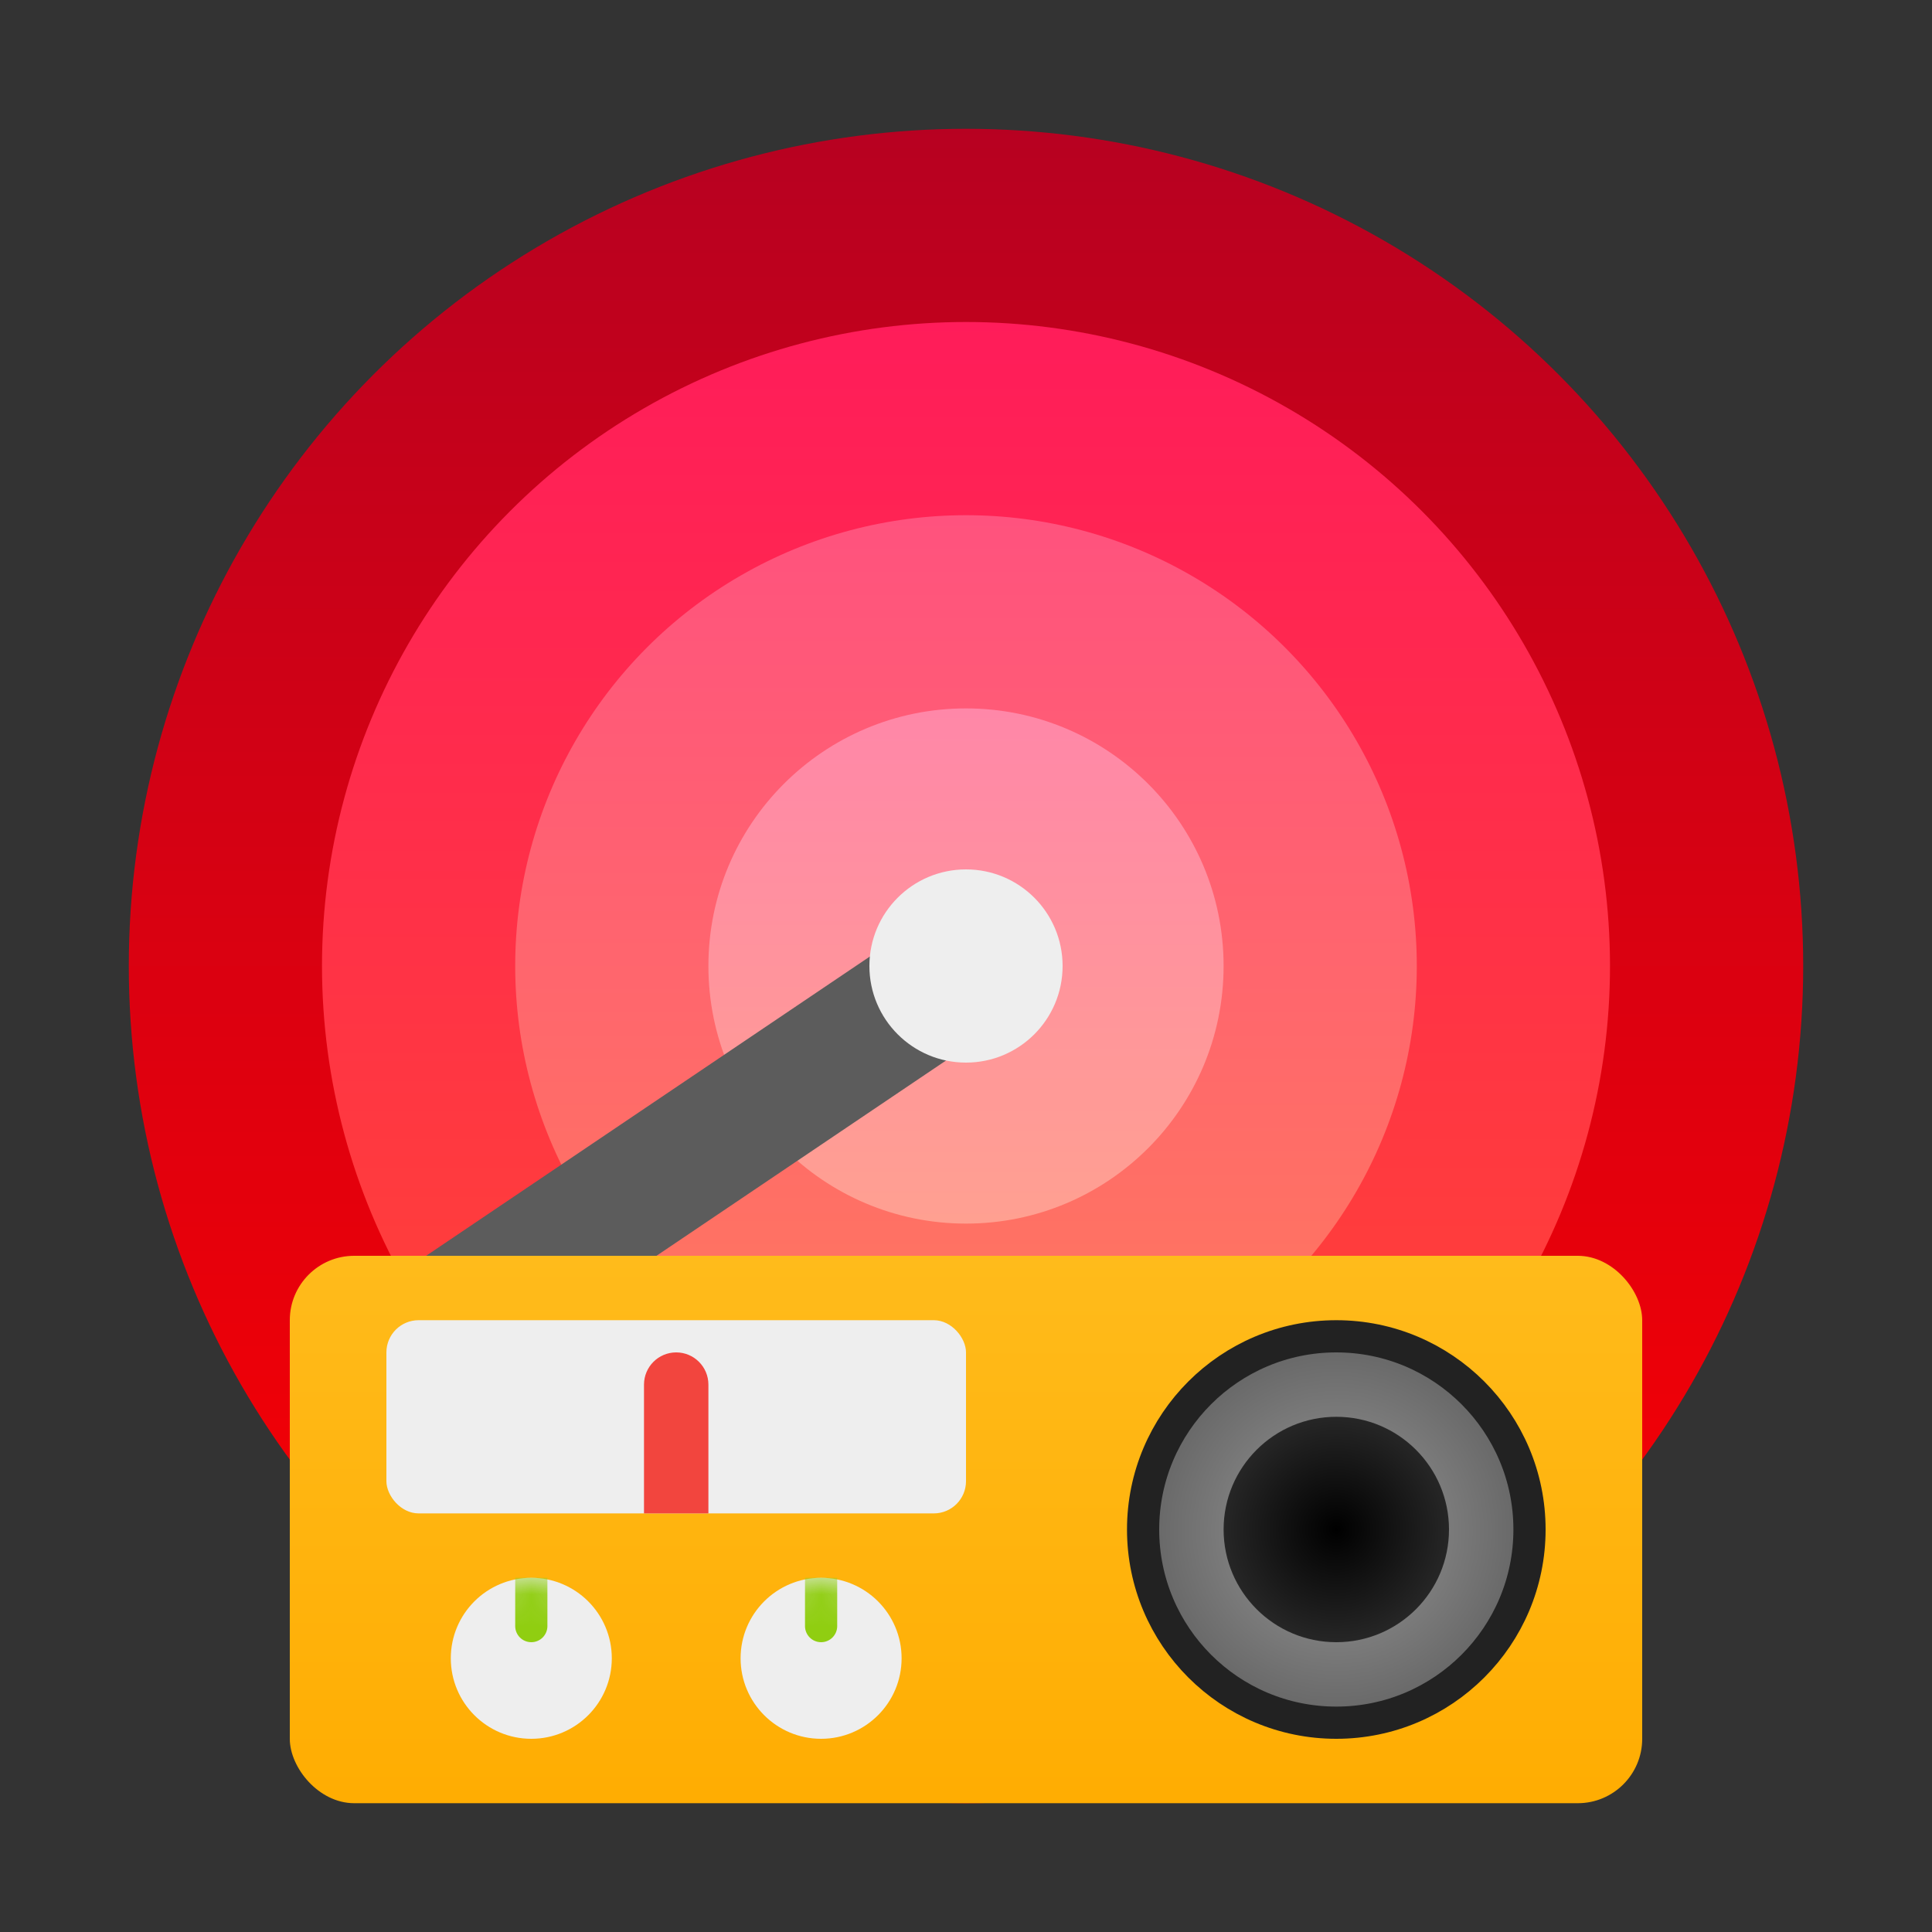 <svg xmlns="http://www.w3.org/2000/svg" xmlns:xlink="http://www.w3.org/1999/xlink" viewBox="0 0 60 60">
  <rect x="0" y="0" width="60" height="60" fill="#333333" stroke="none"/>
  <defs>
    <linearGradient id="a" x1="50%" x2="50%" y1="0%" y2="100%">
      <stop offset="0%" stop-color="#B70121"/>
      <stop offset="100%" stop-color="#FE0000"/>
    </linearGradient>
    <linearGradient id="b" x1="50%" x2="50%" y1="0%" y2="100%">
      <stop offset="0%" stop-color="#FF1C5A"/>
      <stop offset="100%" stop-color="#FF4931"/>
    </linearGradient>
    <linearGradient id="c" x1="50%" x2="50%" y1="0%" y2="100%">
      <stop offset="0%" stop-color="#FF527E"/>
      <stop offset="100%" stop-color="#FF795D"/>
    </linearGradient>
    <linearGradient id="d" x1="50%" x2="50%" y1="0%" y2="100%">
      <stop offset="0%" stop-color="#FF87A8"/>
      <stop offset="100%" stop-color="#FFA091"/>
    </linearGradient>
    <linearGradient id="e" x1="50%" x2="50%" y1="0%" y2="99.022%">
      <stop offset="0%" stop-color="#FFBB1B"/>
      <stop offset="100%" stop-color="#FFAD02"/>
    </linearGradient>
    <radialGradient id="f" cx="50%" cy="50.381%" r="49.272%" fx="50%" fy="50.381%">
      <stop offset="0%" stop-color="#999"/>
      <stop offset="100%" stop-color="#666"/>
    </radialGradient>
    <radialGradient id="g" cx="50%" cy="50%" r="50%" fx="50%" fy="50%">
      <stop offset="0%"/>
      <stop offset="100%" stop-color="#262626"/>
    </radialGradient>
    <circle id="h" cx="2.5" cy="2.5" r="2.5"/>
    <circle id="j" cx="2.5" cy="2.5" r="2.5"/>
  </defs>
  <g fill="none" fill-rule="evenodd">
    <g transform="translate(4 4)">
      <circle cx="26" cy="26" r="26" fill="url(#a)"/>
      <circle cx="26" cy="26" r="20" fill="url(#b)"/>
      <circle cx="26" cy="26" r="14" fill="url(#c)"/>
      <circle cx="26" cy="26" r="8" fill="url(#d)"/>
    </g>
    <g transform="translate(9 27)">
      <g transform="translate(3.177)">
        <path fill="#5C5C5C" d="m18.239.411 2.237 3.316-18.239 12.302-2.237-3.316z"/>
        <circle cx="17.823" cy="3" r="3" fill="#EEE"/>
      </g>
      <rect width="42" height="17" y="12" fill="url(#e)" rx="2"/>
      <g transform="translate(26 14)">
        <circle cx="6.5" cy="6.5" r="6" fill="url(#f)" stroke="#222"/>
        <circle cx="6.5" cy="6.5" r="3.5" fill="url(#g)"/>
      </g>
      <g transform="translate(14 22)">
        <mask id="i" fill="#fff">
          <use xlink:href="#h"/>
        </mask>
        <use xlink:href="#h" fill="#EEE"/>
        <path fill="#90CE11" d="M2 0h1v1.5c0 .276-.224.5-.5.5-.276 0-.5-.224-.5-.5V0Z" mask="url(#i)"/>
      </g>
      <g transform="translate(5 22)">
        <mask id="k" fill="#fff">
          <use xlink:href="#j"/>
        </mask>
        <use xlink:href="#j" fill="#EEE"/>
        <path fill="#90CE11" d="M2 0h1v1.5c0 .276-.224.5-.5.5-.276 0-.5-.224-.5-.5V0Z" mask="url(#k)"/>
      </g>
      <g transform="translate(3 14)">
        <rect width="18" height="6" fill="#EEE" rx="1"/>
        <path fill="#F2453E" d="M9 1c.552 0 1 .448 1 1v4H8V2c0-.552.448-1 1-1Z"/>
      </g>
    </g>
  </g>
</svg>
